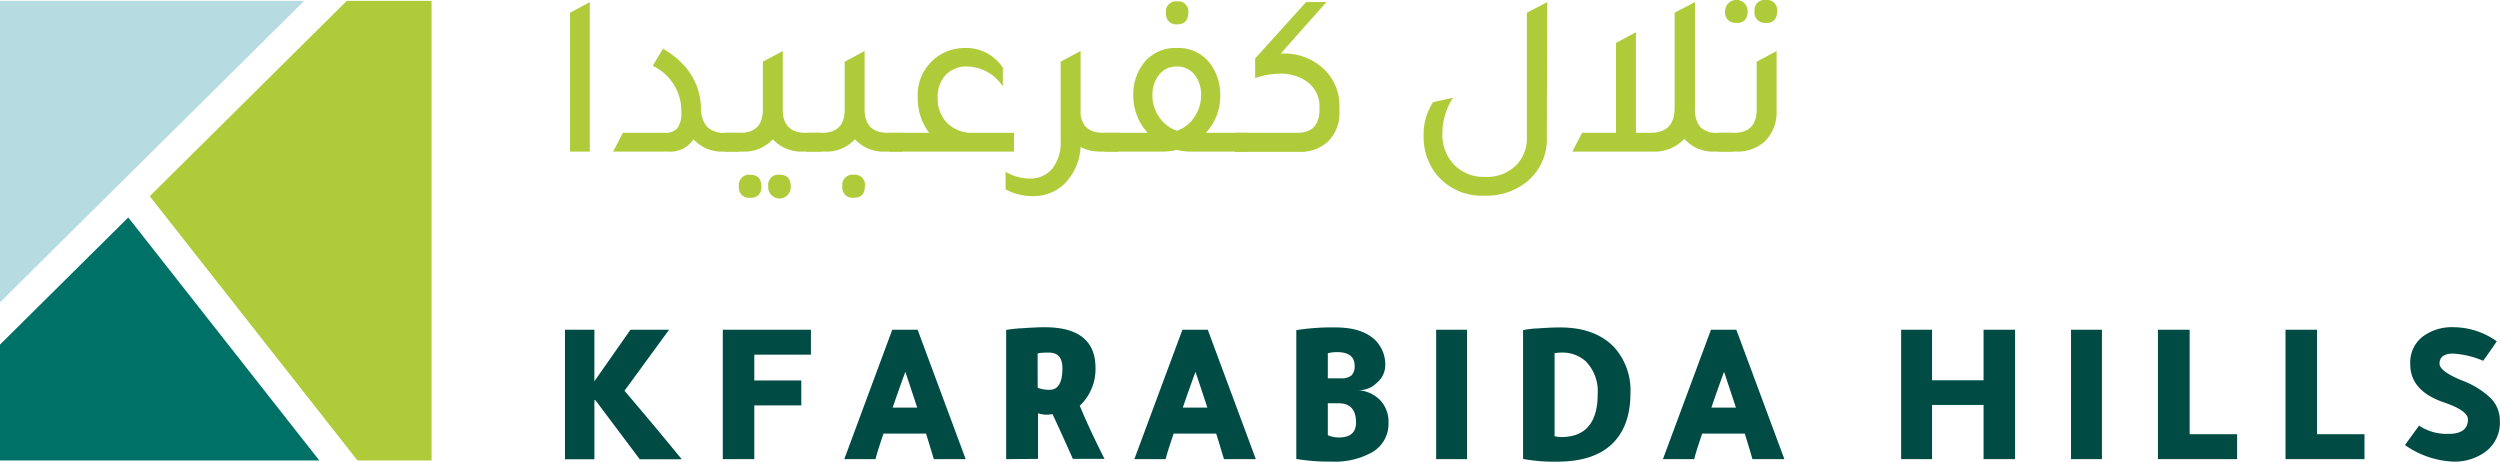 <svg xmlns="http://www.w3.org/2000/svg" viewBox="0 0 368.78 68.09"><defs><style>.cls-1{fill:#004c45}.cls-2{fill:#afcb3a}.cls-3{fill:#b6dce1}.cls-4{fill:#007167}</style></defs><title>Asset 1</title><g id="Layer_2" data-name="Layer 2"><g id="NOTES"><path class="cls-1" d="M87.68 48.64v7.66-.06l5.32-7.6h5.7l-6.58 9q4.08 4.77 8.45 10.11h-6.2c-1.8-2.42-4-5.32-6.54-8.72h-.15v8.72h-4.34V48.64zM106.62 67.73V48.64h13v3.68h-8.35v3.8h6.93v3.68h-6.93v7.93zM131.62 48.64h3.74l7.09 19.09h-4.7c-.47-1.57-.85-2.83-1.15-3.77h-6.27c-.59 1.73-1 3-1.18 3.77h-4.61zm1.93 6.21q-.87 2.35-1.87 5.28h3.62q-.63-1.93-1.75-5.28zM148.42 67.73V48.67a18.2 18.2 0 0 1 2.36-.25c1.42-.1 2.53-.15 3.31-.15q7.51 0 7.51 6a7.42 7.42 0 0 1-2.32 5.58c.83 2 2 4.6 3.65 7.84h-4.67c-1-2.25-2-4.46-3-6.61a4.3 4.3 0 0 1-.72.09 4 4 0 0 1-1.42-.21v6.73zm4.65-10.53a4.77 4.77 0 0 0 1.78.3c1.24 0 1.87-1.06 1.87-3.19 0-1.53-.67-2.3-2-2.3-1.11 0-1.66.07-1.66.21zM174.42 48.64h3.74l7.09 19.09h-4.7c-.47-1.57-.85-2.83-1.15-3.77h-6.27c-.59 1.73-1 3-1.18 3.77h-4.62zm1.93 6.21q-.87 2.35-1.87 5.28h3.62q-.63-1.93-1.75-5.28zM191.22 67.7v-19a33.35 33.35 0 0 1 5.79-.4c2.6 0 4.54.62 5.82 1.84a5.07 5.07 0 0 1 1.51 3.83 3.34 3.34 0 0 1-1.2 2.46 3.7 3.7 0 0 1-2.57 1.13h-.21a5 5 0 0 1 3.26 1.5 4.62 4.62 0 0 1 1.2 3.3 4.82 4.82 0 0 1-2.5 4.4 11.18 11.18 0 0 1-5.88 1.33 29.11 29.11 0 0 1-5.22-.39zm4.65-15.6v3.71h1.87a2.41 2.41 0 0 0 1.61-.42 1.88 1.88 0 0 0 .47-1.45c0-1.32-.87-2-2.6-2a6.07 6.07 0 0 0-1.35.16zm0 7.39v4.71a4 4 0 0 0 1.63.33c1.68 0 2.53-.73 2.53-2.2 0-1.89-.86-2.84-2.56-2.84zM216.41 48.64v19.09h-4.56V48.64zM224.67 67.7v-19a12.55 12.55 0 0 1 2.22-.26c1.27-.09 2.36-.14 3.24-.14q5.25 0 8.05 3a9.48 9.48 0 0 1 2.33 6.7c0 3.43-1 6-3 7.75q-2.75 2.36-7.81 2.35a25.43 25.43 0 0 1-5.03-.4zm4.65-15.6v12.25a4.83 4.83 0 0 0 1.05.12h.06q5.25-.09 5.25-6.36a6.3 6.3 0 0 0-1.75-4.8 5.13 5.13 0 0 0-3.59-1.3 6.61 6.61 0 0 0-1.02.09zM252.39 48.64h3.74l7.09 19.09h-4.71c-.46-1.57-.84-2.83-1.14-3.77h-6.28c-.58 1.73-1 3-1.17 3.77h-4.62zm1.93 6.21c-.58 1.57-1.21 3.33-1.87 5.28h3.62c-.42-1.29-1.01-3.05-1.75-5.28zM280.44 67.73V48.64H285v7.45h7.6v-7.45h4.65v19.09h-4.65v-8H285v8zM310.06 48.64v19.09h-4.56V48.64zM318.32 67.73V48.64H323v15.41h7v3.68zM337.14 67.73V48.64h4.65v15.41h7v3.68zM354.76 65.65l2.08-2.87a7.34 7.34 0 0 0 4.37 1.22c1.89 0 2.84-.72 2.84-2.14 0-.87-1.19-1.7-3.56-2.51q-5-1.71-4.95-5.7a4.8 4.8 0 0 1 1.84-4 7.19 7.19 0 0 1 4.62-1.38 11 11 0 0 1 6.3 2.08c-.42.65-1.09 1.6-2 2.87a13.24 13.24 0 0 0-4.44-1.06c-1.32 0-2 .5-2 1.48 0 .75 1.08 1.56 3.23 2.45a12.56 12.56 0 0 1 4.33 2.65 4.72 4.72 0 0 1 1.34 3.35 5.32 5.32 0 0 1-2.29 4.67 7.73 7.73 0 0 1-4.65 1.33 13.36 13.36 0 0 1-7.06-2.44z"/><path class="cls-2" d="M84.09 22.36V1.88L87 .31v22.05zM90.45 22.36l1.44-2.77H98a2.36 2.36 0 0 0 1.93-.68 3.74 3.74 0 0 0 .57-2.36 7.36 7.36 0 0 0-4.21-6.84l1.51-2.53q5.37 3.15 5.61 8.69a4.2 4.2 0 0 0 .9 2.85 3.59 3.59 0 0 0 2.69.87h2v2.77h-2.25a5.62 5.62 0 0 1-4.45-1.81 4.11 4.11 0 0 1-3.79 1.81z"/><path class="cls-2" d="M118.83 19.59h2.26v2.77h-2.6a5.73 5.73 0 0 1-4.49-1.81 5.73 5.73 0 0 1-4.48 1.81h-2.6v-2.77h2.26q3.34 0 3.35-3.42V9.1l2.94-1.58v8.65q.01 3.42 3.36 3.42zm-8.17 6.19c1.09 0 1.64.57 1.64 1.71a1.47 1.47 0 0 1-1.64 1.68 1.48 1.48 0 0 1-1.66-1.68 1.5 1.5 0 0 1 1.66-1.71zm4.34 0c1.1 0 1.64.57 1.64 1.71a1.66 1.66 0 1 1-3.31 0 1.49 1.49 0 0 1 1.67-1.71z"/><path class="cls-2" d="M130.94 19.59h2.25v2.77h-2.6a5.75 5.75 0 0 1-4.48-1.81 5.72 5.72 0 0 1-4.48 1.81H119v-2.77h2.25c2.24 0 3.35-1.14 3.35-3.42V9.1l2.94-1.58v8.65q.04 3.42 3.4 3.42zm-5 6.19a1.47 1.47 0 0 1 1.64 1.68c0 1.14-.55 1.71-1.64 1.71a1.5 1.5 0 0 1-1.68-1.71 1.48 1.48 0 0 1 1.65-1.68z"/><path class="cls-2" d="M149.57 19.59v2.77h-18.43v-2.77h5.92a8.34 8.34 0 0 1-1.68-5.3 6.9 6.9 0 0 1 6.91-7.21 6.5 6.5 0 0 1 5.64 2.9v2.77a6.45 6.45 0 0 0-5.3-2.94 4.12 4.12 0 0 0-3.13 1.25 4.65 4.65 0 0 0-1.18 3.34 5.07 5.07 0 0 0 1.42 3.77 5.11 5.11 0 0 0 3.78 1.42zM162.74 19.59H165v2.77h-2.6a6.22 6.22 0 0 1-3-.68 8.33 8.33 0 0 1-2.35 5.4 6.49 6.49 0 0 1-4.72 1.85 8.42 8.42 0 0 1-4-1v-2.59a7.15 7.15 0 0 0 3.48 1 4.22 4.22 0 0 0 3.42-1.47 6.16 6.16 0 0 0 1.23-4.07V9.1l2.94-1.58v9.34q.32 2.73 3.34 2.73z"/><path class="cls-2" d="M177.88 19.59h6.36v2.77h-8.34a9.91 9.91 0 0 1-2.32-.24 9.76 9.76 0 0 1-2.33.24h-8.31v-2.77h6.36a8 8 0 0 1-2.12-5.37 7.44 7.44 0 0 1 1.88-5.33 5.92 5.92 0 0 1 4.52-1.81 5.81 5.81 0 0 1 4.95 2.32 7.7 7.7 0 0 1 1.47 4.82 7.91 7.91 0 0 1-2.12 5.37zm-4.27-.3a5.12 5.12 0 0 0 2.56-2 5.59 5.59 0 0 0 1-3.2 4.67 4.67 0 0 0-1-3.13 3.27 3.27 0 0 0-2.61-1.15A3.23 3.23 0 0 0 171 11a4.67 4.67 0 0 0-1 3.11 5.48 5.48 0 0 0 1 3.18 5.23 5.23 0 0 0 2.61 2zm0-15.7A1.5 1.5 0 0 1 172 1.88a1.47 1.47 0 0 1 1.64-1.67 1.46 1.46 0 0 1 1.64 1.67c0 1.12-.54 1.71-1.64 1.71z"/><path class="cls-2" d="M188.93 7.9h.2a8.47 8.47 0 0 1 6.26 2.39 7.4 7.4 0 0 1 2.19 5.51v.58a5.85 5.85 0 0 1-1.81 4.62 6 6 0 0 1-4.14 1.4h-9.44v-2.81h9.17c2.18 0 3.28-1.15 3.28-3.45v-.31a4.48 4.48 0 0 0-2-3.9 6.76 6.76 0 0 0-3.83-1.06 11 11 0 0 0-3.66.65v-2.9l7.51-8.31h3zM228.18 20.21a8.13 8.13 0 0 1-2.83 6.5 9.44 9.44 0 0 1-6.35 2.15 8.58 8.58 0 0 1-7.07-3.08 8.83 8.83 0 0 1-1.93-5.71 8.62 8.62 0 0 1 1.4-5l2.94-.65a9.64 9.64 0 0 0-1.57 5.3 6.34 6.34 0 0 0 1.81 4.66 6 6 0 0 0 4.42 1.71 6.11 6.11 0 0 0 4.79-1.85 5.72 5.72 0 0 0 1.44-4V1.88l3-1.57zM253.32 19.59h2.25v2.77H253a5.62 5.62 0 0 1-4.54-1.88 6 6 0 0 1-4.72 1.88h-11.8l1.44-2.77h5V6.33l2.94-1.58v14.84h2.16q3.56 0 3.55-3.72v-14l3-1.57v15.6a4.23 4.23 0 0 0 .77 2.84 3.28 3.28 0 0 0 2.52.85z"/><path class="cls-2" d="M253.52 22.36v-2.77h2.26q3.34 0 3.35-3.42V9.1l2.94-1.58v8.76a6.07 6.07 0 0 1-1.74 4.58 5.94 5.94 0 0 1-4.21 1.5zm2.63-19a1.5 1.5 0 0 1-1.67-1.71 1.66 1.66 0 1 1 3.32 0q0 1.74-1.65 1.74zm4.35 0a1.5 1.5 0 0 1-1.68-1.71A1.48 1.48 0 0 1 260.5 0a1.47 1.47 0 0 1 1.64 1.68c0 1.14-.55 1.71-1.64 1.71z"/><path class="cls-3" d="M44.87.13H0V44.6L44.87.13z"/><path class="cls-4" d="M18.92 32.08L0 50.83v17.09h47.1L18.92 32.08z"/><path class="cls-2" d="M51.15.13L22.09 28.94l30.64 38.98h10.93V.13H51.15z"/></g></g></svg>
